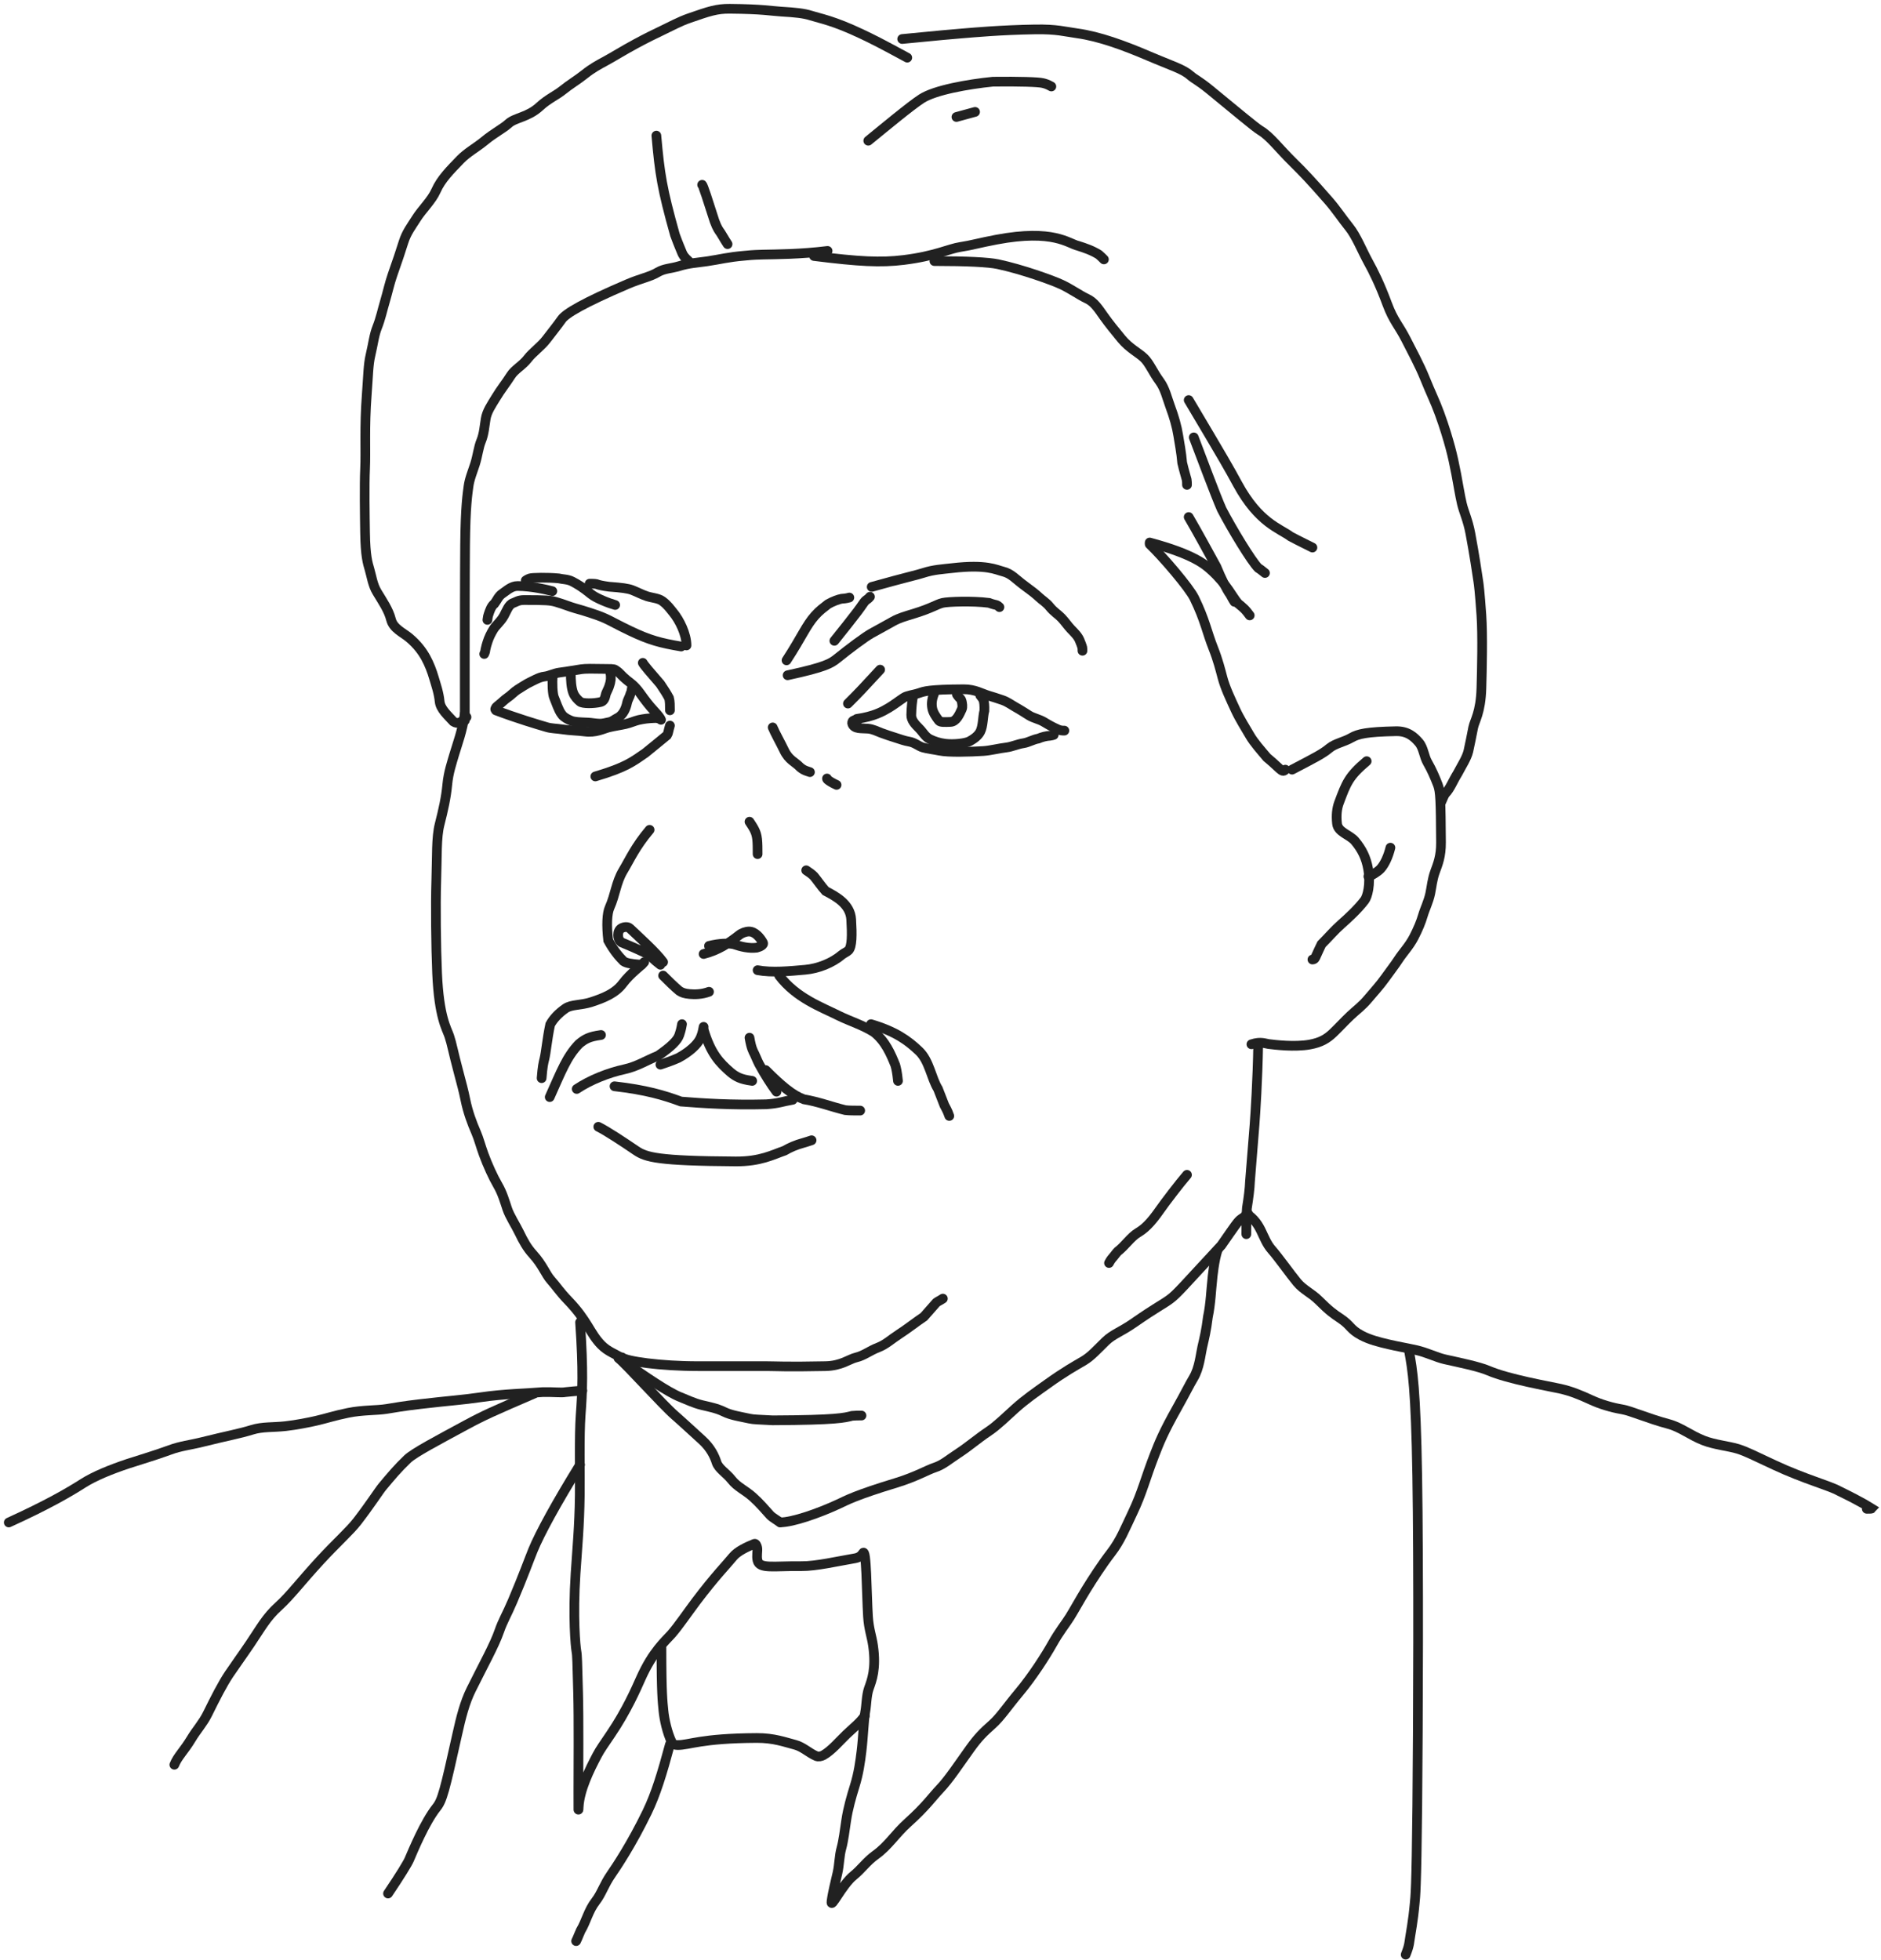 <?xml version="1.0" encoding="UTF-8"?> <svg xmlns="http://www.w3.org/2000/svg" width="429" height="447" viewBox="0 0 429 447" fill="none"><path d="M160.471 217.578C163.746 216.759 166.209 215.128 168.568 213.274C169.22 212.761 170.101 212.455 170.824 212.449C172.216 212.437 173.395 213.878 174.014 215.005C174.263 215.458 173.414 215.928 172.592 216.138C170.754 216.347 169.097 215.941 167.259 215.325C166.031 215.115 164.202 215.115 161.702 215.731" stroke="#212121" stroke-width="2.212" stroke-linecap="round"></path><path d="M151.236 219.423C149.604 217.175 145.916 213.893 143.65 211.732C143.15 211.255 142.222 211.418 141.701 211.723C141.181 212.028 140.978 212.637 140.975 213.256C140.972 213.875 141.175 214.485 141.686 214.9C144.66 216.135 146.92 217.163 148.046 217.776C148.564 218.185 148.97 218.795 150.62 220.039" stroke="#212121" stroke-width="2.212" stroke-linecap="round"></path><path d="M172.786 221.273C176.056 221.888 180.163 221.482 183.651 221.171C186.606 220.908 189.805 219.635 191.969 217.791C192.473 217.362 193.093 217.172 193.509 216.762C194.358 215.926 194.337 213.083 194.134 209.7C193.924 206.2 190.655 204.451 188.29 203.216C187.367 202.197 186.542 200.959 185.621 199.833C185.107 199.315 184.497 198.909 183.869 198.49" stroke="#212121" stroke-width="2.212" stroke-linecap="round"></path><path d="M148.156 189.254C144.874 193.145 143.649 196.015 142.107 198.582C140.5 201.258 140.361 204.019 139.028 206.996C138.444 208.3 138.305 210.989 138.711 214.475C139.93 216.74 141.174 218.187 142.196 219.213C142.812 219.628 143.625 219.832 146.309 220.041" stroke="#212121" stroke-width="2.212" stroke-linecap="round"></path><path d="M170.938 187.41C171.345 188.02 171.751 188.629 172.062 189.248C172.373 189.867 172.576 190.477 172.681 191.4C172.786 192.324 172.786 193.543 172.786 194.799" stroke="#212121" stroke-width="2.212" stroke-linecap="round"></path><path d="M151.234 222.504C152.454 223.723 153.691 224.961 154.92 225.986C155.538 226.402 156.148 226.605 157.275 226.709C158.402 226.814 160.027 226.814 161.702 226.198" stroke="#212121" stroke-width="2.212" stroke-linecap="round"></path><path d="M146.925 219.422C146.316 220.241 143.859 221.873 142.006 224.339C140.343 226.55 137.702 227.624 134.829 228.553C132.498 229.308 130.307 229.064 128.977 229.985C127.414 231.067 126.2 232.346 125.482 233.676C124.759 237.063 124.556 239.938 124.146 241.576C123.94 242.401 123.737 243.214 123.527 245.899" stroke="#212121" stroke-width="2.212" stroke-linecap="round"></path><path d="M125.374 250.213C128.04 244.271 129.265 240.989 132.033 238.114C132.757 237.492 133.366 237.085 134.087 236.774C134.807 236.463 135.62 236.26 137.073 236.051" stroke="#212121" stroke-width="2.212" stroke-linecap="round"></path><path d="M131.532 248.362C134.605 246.311 138.687 244.68 142.502 243.848C145.287 243.241 147.529 241.798 150.097 240.773C153.077 238.719 154.518 237.285 154.927 236.056C155.134 235.437 155.337 234.828 155.546 233.584" stroke="#212121" stroke-width="2.212" stroke-linecap="round"></path><path d="M150.619 242.816C151.838 242.409 153.076 241.997 154.711 241.282C157.158 239.959 159.03 238.308 159.747 236.772C160.058 236.049 160.262 235.439 160.471 234.195" stroke="#212121" stroke-width="2.212" stroke-linecap="round"></path><path d="M160.471 234.818C162.109 240.354 164.153 242.404 166.619 244.559C167.238 245.077 167.847 245.483 168.568 245.794C169.288 246.105 170.101 246.308 171.554 246.517" stroke="#212121" stroke-width="2.212" stroke-linecap="round"></path><path d="M177.096 248.983C175.877 247.357 174.436 245.097 173.103 242.638C172.582 241.6 172.379 240.99 172.071 240.372C171.764 239.753 171.357 239.143 170.938 236.668" stroke="#212121" stroke-width="2.212" stroke-linecap="round"></path><path d="M174.633 244.055C178.321 247.743 180.778 249.793 183.346 250.723C186.529 251.234 189.805 252.466 192.785 253.186C193.708 253.291 194.928 253.291 196.184 253.291" stroke="#212121" stroke-width="2.212" stroke-linecap="round"></path><path d="M177.711 222.504C181.602 227.633 187.316 229.671 191.248 231.632C193.776 232.893 196.787 233.784 199.354 235.428C201.928 237.479 203.153 240.348 204.185 242.916C204.391 243.636 204.594 244.449 204.803 246.518" stroke="#212121" stroke-width="2.212" stroke-linecap="round"></path><path d="M198.646 233.584C204.182 235.222 207.045 237.266 209.619 239.732C211.974 241.989 212.39 245.886 213.932 248.352C214.446 249.581 214.859 250.819 215.37 252.047C215.678 252.666 216.084 253.275 216.503 254.519" stroke="#212121" stroke-width="2.212" stroke-linecap="round"></path><path d="M140.151 247.748C147.325 248.567 151.419 249.792 155.323 251.233C160.465 251.646 166.782 252.058 174.784 251.855C177.705 251.652 178.315 251.245 180.79 250.827" stroke="#212121" stroke-width="2.212" stroke-linecap="round"></path><path d="M136.457 256.984C138.501 258.007 142.183 260.457 145.068 262.418C147.311 263.943 149.991 264.78 167.789 264.887C173.441 264.922 176.258 263.351 178.934 262.428C180.162 261.713 181.603 261.091 183.139 260.682C183.863 260.476 184.472 260.272 185.1 260.063" stroke="#212121" stroke-width="2.212" stroke-linecap="round"></path><path d="M195.409 163.959C199.371 163.394 201.304 162.269 202.689 161.452C203.833 160.778 205.033 159.837 206.088 159.146C206.936 158.591 208.189 158.54 209.647 158.053C210.822 157.661 211.831 157.244 219.778 157.201C222.381 157.187 223.966 158.21 225.47 158.657C226.531 158.972 227.452 159.264 228.626 159.668C229.807 160.075 230.608 160.72 231.621 161.286C232.792 161.941 233.764 162.58 234.737 163.188C235.681 163.779 237.081 164.037 238.136 164.685C239.131 165.297 240.077 165.819 241.251 166.345C241.536 166.467 241.776 166.547 242.02 166.589C242.264 166.63 242.505 166.63 242.752 166.63" stroke="#212121" stroke-width="2.212" stroke-linecap="round"></path><path d="M195.652 164.203C195.252 164.203 194.851 164.203 194.605 164.363C194.358 164.524 194.278 164.844 194.397 165.129C194.887 166.303 196.376 166.063 197.953 166.185C199.081 166.273 200.017 166.791 200.99 167.155C202.061 167.556 203.174 167.923 204.348 168.289C205.334 168.597 206.33 168.976 207.342 169.139C208.63 169.346 209.486 170.19 210.458 170.474C211.552 170.794 212.885 170.919 214.259 171.203C216.326 171.63 221.183 171.487 224.296 171.285C225.834 171.186 227.773 170.681 229.515 170.475C230.794 170.325 232.065 169.709 233.44 169.504C234.544 169.34 235.624 168.656 236.799 168.453C237.644 168.093 238.62 167.845 239.469 167.805C239.837 167.765 240.077 167.685 240.325 167.602" stroke="#212121" stroke-width="2.212" stroke-linecap="round"></path><path d="M208.277 158.613C208.034 159.822 207.874 161.279 207.832 163.057C207.803 164.251 208.68 165.164 209.649 166.136C210.507 166.998 211.026 168.077 212.117 168.606C213.145 169.105 214.259 169.456 215.516 169.619C217.515 169.878 220.251 169.543 221.141 169.054C222.064 168.547 223.082 167.844 223.571 166.872C224.234 165.555 224.136 163.474 224.503 162.1C224.544 160.973 224.464 160.072 224.262 159.588C224.141 159.344 223.981 159.104 223.573 158.613" stroke="#212121" stroke-width="2.212" stroke-linecap="round"></path><path d="M213.133 157.893C212.567 159.347 212.405 160.316 212.606 161.489C212.781 162.508 213.454 163.472 214.142 164.364C214.451 164.765 215.554 164.691 216.766 164.651C218.093 164.607 218.795 162.996 219.363 161.743C219.582 161.26 219.446 160.418 219.325 159.925C219.205 159.432 218.965 159.272 218.761 159.069C218.557 158.866 218.397 158.626 218.232 158.378" stroke="#212121" stroke-width="2.212" stroke-linecap="round"></path><path d="M113.106 162.016C118.037 163.875 122.381 165.162 124.756 165.859C125.773 166.157 126.94 166.143 128.234 166.344C129.999 166.619 131.791 166.629 133.292 166.83C135.903 167.181 137.54 166.226 138.837 165.901C140.133 165.577 141.425 165.415 142.681 165.133C143.796 164.883 144.664 164.443 145.676 164.202C146.851 163.958 147.82 163.798 149.598 163.755C150.007 163.795 150.248 163.875 150.495 163.958" stroke="#212121" stroke-width="2.212" stroke-linecap="round"></path><path d="M176.229 165.9C176.71 167.105 178.167 169.698 178.856 171.154C179.907 173.375 181.323 173.747 182.497 175C183.023 175.447 183.511 175.692 183.995 175.853C184.239 175.935 184.479 176.015 184.727 176.097" stroke="#212121" stroke-width="2.212" stroke-linecap="round"></path><path d="M179.629 154.007C188.204 152.148 189.496 151.341 190.994 150.128C193.553 148.054 197.265 145.272 198.722 144.461C200.812 143.297 202.281 142.519 203.7 141.709C205.003 140.966 206.408 140.576 208.509 139.929C212.61 138.667 213.614 137.823 214.989 137.499C216.213 137.211 221.825 137.012 225.549 137.495C225.996 137.658 226.477 137.818 226.845 137.901C227.212 137.983 227.453 137.983 227.943 138.469" stroke="#212121" stroke-width="2.212" stroke-linecap="round"></path><path d="M179.385 150.604C182.861 145.27 183.833 142.684 185.891 140.374C186.927 139.212 187.877 138.547 188.85 137.78C190.062 137.09 191.279 136.685 191.923 136.563C192.328 136.522 192.888 136.522 193.709 136.279" stroke="#212121" stroke-width="2.212" stroke-linecap="round"></path><path d="M198.809 133.854C207.219 131.508 209.001 131.183 210.614 130.66C212.942 129.905 215.07 129.809 217.161 129.566C225.05 128.65 227.21 129.969 228.705 130.331C230.705 130.814 231.58 132.072 233.801 133.685C235.275 134.755 236.193 135.47 236.963 136.198C237.707 136.899 238.621 137.413 239.431 138.422C240.347 139.561 241.291 140.083 242.062 140.891C242.919 141.788 243.476 142.672 244.247 143.481C244.907 144.174 245.822 145.017 246.232 146.029C246.472 146.634 246.717 147.204 246.839 147.689C246.88 147.933 246.88 148.173 246.88 148.421" stroke="#212121" stroke-width="2.212" stroke-linecap="round"></path><path d="M188.612 177.551C188.612 177.631 188.612 177.711 188.933 177.953C189.253 178.194 189.894 178.595 190.797 179.007" stroke="#212121" stroke-width="2.212" stroke-linecap="round"></path><path d="M155.351 147.452C150.58 146.644 148.164 146 143.754 143.9C140.826 142.506 139.337 141.63 138.077 141.061C136.853 140.508 135.612 140.091 134.475 139.724C133.455 139.395 132.291 139.037 131.117 138.713C129.92 138.383 128.649 137.823 126.831 137.298C125.515 136.917 124.522 136.852 119.519 136.85C118.188 136.849 117.641 137.335 117.036 137.537C115.996 137.883 115.539 139.353 114.93 140.448C114.175 141.803 113.111 142.591 112.542 143.524C111.989 144.429 111.489 145.422 111.165 146.477C111.004 146.962 110.841 147.53 110.72 148.135C110.678 148.421 110.678 148.661 110.436 149.152" stroke="#212121" stroke-width="2.212" stroke-linecap="round"></path><path d="M156.564 147.203C156.564 144.617 154.962 141.4 153.492 139.639C152.837 138.854 152.277 137.982 151.066 137.089C150.156 136.419 148.722 136.36 147.585 135.996C146.464 135.637 145.241 134.986 144.186 134.579C143.25 134.218 141.764 134.015 138.892 133.809C137.387 133.607 136.658 133.446 136.014 133.204C135.609 133.121 135.049 133.121 134.471 133.121" stroke="#212121" stroke-width="2.212" stroke-linecap="round"></path><path d="M140.298 137.977C138.854 137.576 135.933 136.443 134.76 135.473C132.932 133.961 131.645 133.209 130.55 132.637C129.47 132.073 128.407 132.15 127.394 131.909C124.857 131.665 121.363 131.745 120.879 131.906C120.635 131.987 120.395 132.068 119.904 132.393" stroke="#212121" stroke-width="2.212" stroke-linecap="round"></path><path d="M125.973 134.825C124.769 134.504 121.375 133.693 118.093 133.651C116.602 133.631 115.538 134.742 114.606 135.348C113.673 135.954 113.353 136.927 112.784 137.654C112.054 138.221 111.731 139.19 111.407 140.162C111.326 140.406 111.246 140.646 111.163 141.38" stroke="#212121" stroke-width="2.212" stroke-linecap="round"></path><path d="M294.689 175.534C300.098 172.7 301.64 171.931 303.189 170.641C304.479 169.567 306.535 169.224 308.215 168.256C309.752 167.37 311.693 166.905 318.376 166.769C321.088 166.714 322.519 168.057 323.619 169.342C324.695 170.599 324.715 172.434 325.616 173.982C326.518 175.532 327.29 177.328 327.938 179.008C328.512 180.498 328.582 182.61 328.649 192.123C328.672 195.281 327.94 197.047 327.298 198.791C326.645 200.564 326.525 202.205 326.202 203.753C325.807 205.649 324.978 207.231 324.526 208.78C324.082 210.298 323.432 211.871 322.467 213.74C321.418 215.773 319.952 217.284 318.987 218.769C318.042 220.223 316.99 221.537 315.894 223.086C314.649 224.845 313.255 226.308 312.028 227.789C310.628 229.478 309.257 230.43 307.904 231.721C306.474 233.086 305.391 234.296 304.038 235.588C302.679 236.884 301.269 237.776 298.694 238.234C295.261 238.845 290.83 238.302 289.281 238.107C288.893 238.043 288.51 237.915 287.93 237.85C287.35 237.784 286.585 237.784 285.409 238.17" stroke="#212121" stroke-width="2.212" stroke-linecap="round"></path><path d="M311.7 173.602C307.578 177.077 307.06 178.62 305.392 183.057C304.878 184.422 304.74 185.963 304.932 187.83C305.137 189.833 307.826 190.351 309.053 191.832C310.642 193.748 311.568 195.632 312.021 198.138C312.668 201.723 311.831 204.529 311.253 205.3C309.751 207.305 307.454 209.42 305.906 210.779C304.362 212.134 302.946 213.805 301.394 215.353C301.005 216.124 300.619 217.029 300.168 217.994C299.973 218.448 299.845 218.831 299.327 218.839" stroke="#212121" stroke-width="2.212" stroke-linecap="round"></path><path d="M317.113 193.324C316.603 195.366 315.83 197.055 314.865 198.15C314.411 198.606 314.028 198.861 313.639 199.12C313.251 199.379 312.868 199.634 312.087 199.897" stroke="#212121" stroke-width="2.212" stroke-linecap="round"></path><path d="M141.873 309.579C142.744 310.452 150.633 311.578 159.161 311.578C166.571 311.578 171.51 311.578 174.803 311.578C176.845 311.578 179.19 311.763 188.262 311.578C191.933 311.503 193.635 309.969 195.315 309.579C197.001 309.187 198.406 308.036 200.275 307.325C202.034 306.655 203.432 305.33 205.045 304.297C206.844 303.145 208.969 301.471 210.717 300.301C211.942 298.884 212.975 297.724 213.553 297.081C213.875 296.82 214.258 296.692 215.039 296.174" stroke="#212121" stroke-width="2.212" stroke-linecap="round"></path><path d="M143.52 311.389C146.609 313.577 152.38 317.545 155.038 318.587C156.656 319.221 158.195 320.004 160.064 320.456C161.645 320.839 163.477 321.164 165.157 322.001C166.745 322.792 168.89 323.097 170.954 323.55C171.961 323.77 172.891 323.743 176.214 323.936C190.804 323.874 192.606 323.36 194.346 322.908C194.926 322.842 195.692 322.842 196.48 322.842" stroke="#212121" stroke-width="2.212" stroke-linecap="round"></path><path d="M206.921 13.15C200.738 9.801 199.195 9.028 196.626 7.808C190.04 4.681 187.217 4.265 184.953 3.549C183.282 3.021 181.41 2.842 178.193 2.647C175.847 2.504 174.064 2.068 166.418 2.001C163.475 1.975 161.691 2.579 157.254 4.122C154.899 4.94 153.185 5.927 150.995 6.959C149.269 7.773 147.517 8.634 145.004 9.987C142.134 11.532 139.784 13.018 138.104 13.919C136.523 14.767 135.013 15.593 133.4 16.883C131.688 18.253 129.855 19.328 128.438 20.492C126.917 21.741 124.96 22.553 123.093 24.291C120.45 26.75 117.49 26.806 116 28.159C114.634 29.399 112.719 30.286 110.397 32.217C108.796 33.549 106.533 34.794 104.982 36.406C102.665 38.816 100.602 40.849 99.438 43.491C98.45 45.734 96.217 47.808 94.928 49.873C93.856 51.588 92.737 52.966 92.026 55.22C91.337 57.404 90.673 59.407 89.515 62.692C88.854 64.565 88.353 66.877 87.773 68.82C87.218 70.678 86.806 72.685 86.033 74.618C85.299 76.452 85.128 78.353 84.486 81.059C83.976 83.211 83.968 85.823 83.647 89.999C83.075 97.447 83.454 102.847 83.261 106.936C83.086 110.638 83.195 117.659 83.259 121.529C83.346 126.828 83.837 128.361 84.289 129.91C84.762 131.529 84.997 133.388 85.961 135C87.279 137.203 88.608 139.056 89.184 141.314C89.705 143.356 91.825 144.214 93.306 145.441C95.133 146.956 96.333 148.598 97.112 150.015C97.92 151.485 98.529 153.106 98.982 154.655C99.425 156.173 100.076 158.001 100.271 160.002C100.438 161.709 102.133 163.159 103.424 164.58C103.811 164.841 104.321 164.969 104.839 164.779C105.357 164.59 105.868 164.079 106.394 163.554" stroke="#212121" stroke-width="2.212" stroke-linecap="round"></path><path d="M205.76 8.897C213.415 8.132 217.997 7.737 219.602 7.61C221.869 7.429 228.135 6.836 236.057 6.707C241.074 6.625 242.87 7.219 245.698 7.606C250.727 8.293 256.487 10.428 261.935 12.756C267.343 15.066 269.803 15.725 271.547 17.268C272.415 18.036 273.418 18.432 275.848 20.413C281.71 25.193 286.174 28.999 287.461 29.77C289.729 31.129 291.587 33.766 294.997 37.109C297.06 39.131 299.188 41.367 303.051 45.804C304.839 47.859 306.024 49.742 307.698 51.807C309.333 53.823 310.656 57.212 312.083 59.797C313.197 61.816 314.654 64.69 316.397 69.387C317.797 73.159 319.046 74.232 320.651 77.385C321.948 79.934 323.809 83.38 324.969 86.278C326.279 89.55 327.289 91.499 328.322 94.334C329.468 97.48 330.251 100.137 330.773 102.07C331.305 104.042 331.674 105.805 332.126 108.127C332.525 110.176 332.965 113.02 333.414 114.895C333.891 116.89 334.767 118.564 335.347 121.654C336.268 126.561 336.832 130.419 337.152 132.551C337.277 133.382 337.473 134.803 337.86 140.305C338.174 144.777 337.991 152.697 337.864 156.964C337.696 162.569 336.321 164.32 335.994 165.932C335.612 167.818 335.285 169.601 334.9 171.281C334.536 172.872 333.359 174.628 332.453 176.371C331.291 178.243 330.777 179.785 329.619 181.013C329.358 181.336 329.23 181.719 328.712 182.886" stroke="#212121" stroke-width="2.212" stroke-linecap="round"></path><path d="M185.655 58.391C195.959 59.679 200.827 59.938 206.062 59.298C213.274 58.417 216.44 56.721 219.026 56.331C221.659 55.933 223.152 55.43 227.254 54.656C240.321 52.193 243.636 55.553 245.9 56.07C247.514 56.586 249.057 57.1 250.605 58.065C250.994 58.388 251.377 58.77 251.771 59.165" stroke="#212121" stroke-width="2.212" stroke-linecap="round"></path><path d="M213.107 59.545C220.508 59.545 225.468 59.8 227.591 60.251C233.095 61.419 240.033 63.922 242.098 64.89C244.266 65.907 246.351 67.401 247.899 68.113C249.558 68.875 250.48 70.363 251.766 72.169C252.931 73.805 254.215 75.389 255.76 77.259C257.561 79.439 259.628 80.416 260.918 81.644C262.13 82.797 262.977 84.924 264.461 86.925C265.716 88.617 266.201 90.855 266.849 92.595C267.81 95.177 268.397 97.297 268.718 99.298C268.976 100.903 269.426 103.22 269.621 105.548C270.071 107.485 270.458 108.645 270.651 109.416C270.717 109.805 270.717 110.187 270.717 110.582" stroke="#212121" stroke-width="2.212" stroke-linecap="round"></path><path d="M271.104 91.244C279.22 104.9 280.252 106.702 282.238 110.362C287.078 119.283 291.836 120.482 294.357 122.363C295.192 122.813 296.468 123.451 297.381 123.908C298.293 124.364 298.804 124.619 299.329 124.882" stroke="#212121" stroke-width="2.212" stroke-linecap="round"></path><path d="M272.263 99.754C273.921 104.096 277.289 113.147 278.636 116.175C281.009 120.733 285.401 127.963 286.949 129.522C287.338 129.781 287.721 130.036 288.502 130.685" stroke="#212121" stroke-width="2.212" stroke-linecap="round"></path><path d="M262.211 124.111C265.277 127.046 271.227 134.025 272.387 136.407C274.862 141.487 275.225 144.078 276.704 147.811C277.796 150.568 278.318 152.715 278.835 154.648C279.434 156.894 280.638 159.412 281.796 161.929C282.744 163.988 284.11 166.116 285.085 167.796C286.001 169.375 287.59 171.143 288.949 172.759C289.655 173.339 290.687 174.24 291.845 175.334C292.365 175.79 292.748 176.045 293.142 175.535" stroke="#212121" stroke-width="2.212" stroke-linecap="round"></path><path d="M262.211 123.729C272.252 126.427 274.839 128.747 276.316 130.1C279.918 133.401 281.025 136.093 282.374 137.642C282.827 138.03 283.337 138.413 283.791 138.866C284.246 139.318 284.628 139.828 285.023 140.354" stroke="#212121" stroke-width="2.212" stroke-linecap="round"></path><path d="M271.104 117.924C272.767 120.735 275.868 126.422 277.413 129.251C278.567 132.067 279.734 134.414 280.571 135.572C280.898 136.092 281.026 136.475 281.544 137.256" stroke="#212121" stroke-width="2.212" stroke-linecap="round"></path><path d="M106.008 164.325C106.008 162.411 106.008 160.497 106.008 152.748C106.008 145 106.008 131.475 106.072 124.317C106.151 115.355 106.65 112.522 106.845 110.974C107.062 109.252 107.81 107.496 108.326 105.884C108.955 103.917 109.101 102.083 109.743 100.534C110.392 98.968 110.516 97.056 110.775 95.508C111.061 93.801 112.063 92.417 113.027 90.805C114.214 88.822 115.411 87.39 116.507 85.649C117.394 84.239 119.146 83.393 120.374 81.782C121.447 80.374 123.399 79.016 124.627 77.4C125.732 75.945 127.01 74.376 128.106 72.824C129.046 71.493 133.042 69.102 143.154 64.778C146.147 63.498 148.268 63.156 150.079 62.062C151.434 61.243 153.17 61.222 154.847 60.706C157.12 60.006 158.97 59.931 161.158 59.61C164.358 59.141 165.93 58.648 169.788 58.321C170.701 58.257 171.211 58.129 174.154 58.064C177.096 57.998 182.455 57.998 188.749 57.225" stroke="#212121" stroke-width="2.212" stroke-linecap="round"></path><path d="M149.697 30.93C150.471 39.687 150.981 43.024 153.939 53.573C154.847 56.054 155.238 56.831 155.559 57.666C155.752 58.118 156.007 58.629 157.043 59.541" stroke="#212121" stroke-width="2.212" stroke-linecap="round"></path><path d="M160.138 42.147C160.393 42.402 161.417 45.595 162.962 50.426C163.614 52.195 163.996 52.578 164.385 53.158C164.774 53.738 165.156 54.504 165.937 55.679" stroke="#212121" stroke-width="2.212" stroke-linecap="round"></path><path d="M198.027 32.095C201.48 29.28 207.686 24.115 210.197 22.499C213.221 20.553 220.677 19.212 226.482 18.628C232.493 18.563 236.815 18.69 237.844 18.947C238.362 19.077 238.872 19.204 239.785 19.723" stroke="#212121" stroke-width="2.212" stroke-linecap="round"></path><path d="M218.133 26.681L222.386 25.521" stroke="#212121" stroke-width="2.212" stroke-linecap="round"></path><path d="M106.006 162.777C105.496 166.632 104.205 169.984 103.625 171.985C103.054 173.953 102.271 176.171 102.012 178.941C101.736 181.901 101.111 184.677 100.274 187.961C99.488 191.048 99.692 195.12 99.499 200.999C99.327 206.237 99.433 216.064 99.689 221.955C100.127 232.069 101.877 234.554 102.461 236.297C103.064 238.098 103.3 239.711 104.584 244.533C105.242 247.005 105.743 248.859 106.134 250.795C106.716 253.68 107.677 256.198 108.581 258.272C109.209 259.711 109.61 261.363 110.321 263.297C111.207 265.704 112.448 268.447 113.542 270.322C114.591 272.12 115.154 274.123 115.671 275.671C116.238 277.374 117.598 279.404 118.441 281.148C119.357 283.044 120.181 284.562 121.53 286.045C123.782 288.52 124.434 290.617 125.656 291.976C126.877 293.335 127.658 294.615 129.58 296.608C134.067 301.262 134.479 304.018 137.121 306.728C138.639 308.285 140.41 308.797 141.831 309.761C142.734 310.989 144.276 312.014 145.5 313.365C145.958 313.951 146.086 314.333 146.217 314.728" stroke="#212121" stroke-width="2.212" stroke-linecap="round"></path><path d="M286.956 238.174C286.828 246.259 286.314 254.018 286.118 256.593C285.939 258.954 285.409 265.316 285.088 269.418C285.022 271.147 284.767 273.091 284.38 275.529C284.249 277.074 284.249 279.243 284.249 281.478" stroke="#212121" stroke-width="2.212" stroke-linecap="round"></path><path d="M141.05 309.742C142.979 311.285 151.081 320.361 153.945 322.839C155.407 324.105 158.056 326.563 160.131 328.444C162.081 330.212 162.967 332.115 163.421 333.536C163.884 334.984 165.673 335.981 166.833 337.466C168.134 339.131 169.926 339.848 171.664 341.396C173.267 342.824 174.435 344.232 175.662 345.585C175.985 345.91 176.368 346.165 176.756 346.424C177.145 346.683 177.528 346.939 177.922 347.201" stroke="#212121" stroke-width="2.212" stroke-linecap="round"></path><path d="M177.922 347.209C180.752 347.209 186.637 345.167 191.251 343.025C193.063 342.184 195.05 341.03 204.37 338.198C208.828 336.843 211.552 335.231 213.164 334.709C215.091 334.085 216.323 332.911 218.703 331.362C220.824 329.982 222.765 328.271 225.533 326.402C227.502 325.072 229.461 323.113 231.464 321.311C233.901 319.119 236.166 317.576 238.87 315.641C242.86 312.787 245.19 311.514 247.059 310.418C248.878 309.352 250.216 307.779 252.149 305.91C253.851 304.265 255.629 303.781 258.585 301.724C263.768 298.117 265.295 297.463 266.908 296.242C268.524 295.016 269.548 293.728 278.542 284.033C281.67 279.55 282.311 278.518 283.083 278.004C283.471 277.745 283.854 277.489 284.635 276.84" stroke="#212121" stroke-width="2.212" stroke-linecap="round"></path><path d="M270.717 267.947C269.055 269.861 265.699 274.257 264.537 275.929C262.347 279.081 260.927 280.312 259.51 281.155C257.9 282.113 256.551 284.179 254.934 285.406C254.61 285.729 254.354 286.112 254.032 286.5C253.709 286.889 253.326 287.272 252.932 288.053" stroke="#212121" stroke-width="2.212" stroke-linecap="round"></path><path d="M132.298 301.58C133.072 312.642 132.816 317.557 132.43 322.732C132.082 327.385 132.298 336.2 132.234 340.991C132.138 348.228 131.656 352.985 131.27 358.883C130.617 368.843 131.266 375.553 131.459 376.581C131.65 377.594 131.653 379.029 131.846 385.996C132.014 392.068 131.912 403.298 131.912 408.636C131.912 413.974 131.912 413.08 131.975 412.046C132.218 408.114 134.479 403.561 136.159 400.375C136.882 399.003 137.707 397.858 139.308 395.492C142.917 390.157 145.054 385.234 146.144 382.795C148.914 376.596 151.746 374.277 153.109 372.728C154.735 370.881 156.78 367.836 158.772 365.197C163.066 359.505 165.797 356.754 167.156 355.071C168.207 353.769 170.437 352.756 172.053 352.101C172.376 351.97 172.633 352.61 172.7 352.998C172.833 353.76 172.509 354.802 172.764 355.896C173.229 357.891 176.368 357.126 182.794 357.193C186.085 357.228 190.906 356.097 195.052 355.391C196.12 355.21 196.608 354.554 196.802 354.23C197.639 352.823 197.641 363.505 197.962 368.653C198.144 371.571 198.801 373.102 199.122 375.352C199.878 380.654 198.801 383.278 198.159 385.089C197.592 386.688 197.641 388.822 197.32 390.502C197.003 392.16 196.868 396.277 196.483 399.393C196.179 401.853 195.839 404.42 194.938 407.316C194.165 409.801 193.388 412.531 193.003 415.116C192.676 417.316 192.359 419.885 191.907 421.498C191.399 423.309 191.455 425.167 191.006 427.168C190.608 428.943 189.908 431.601 189.651 433.617C189.396 435.614 191.965 429.953 194.666 427.763C196.513 426.265 197.633 424.54 199.694 423.058C202.696 420.898 204.075 418.362 207.1 415.652C211.147 412.026 212.712 409.724 214.324 408.042C216.459 405.816 218.759 402.262 221.282 398.767C223.021 396.358 224.188 395.156 226.308 393.286C228.119 391.69 229.724 389.225 232.363 386.075C235.484 382.351 238.486 377.633 239.972 374.988C241.649 372.005 243.002 370.411 243.97 368.862C244.904 367.37 246.35 364.75 247.705 362.548C249.217 360.091 251.369 356.77 253.375 354.172C255.511 351.407 256.526 348.766 258.338 344.966C260.526 340.374 261.174 337.299 263.362 331.694C264.382 329.082 265.303 326.72 268.447 321.129C270.397 317.661 271.227 315.894 272.195 314.282C273.557 312.014 273.809 308.934 274.194 307.258C274.693 305.086 275.093 303.521 275.484 300.368C276.129 297.343 276.257 293.724 276.45 292.249C276.516 291.284 276.938 287.266 277.711 285.047" stroke="#212121" stroke-width="2.212" stroke-linecap="round"></path><path d="M135.777 177.082C142.733 175.025 144.276 173.733 147.172 171.742C149.306 169.995 150.593 168.97 152.14 167.679C152.403 167.292 152.403 166.782 152.79 165.482" stroke="#212121" stroke-width="2.212" stroke-linecap="round"></path><path d="M146.604 151.174C146.86 151.684 148.395 153.478 150.585 155.989C151.499 157.352 152.014 158.13 152.594 159.22C152.791 159.927 152.791 160.948 152.791 162" stroke="#212121" stroke-width="2.212" stroke-linecap="round"></path><path d="M200.734 152.729C199.203 154.387 197.672 156.046 196.564 157.219C195.456 158.393 194.818 159.031 193.388 160.461" stroke="#212121" stroke-width="2.212" stroke-linecap="round"></path><path d="M2 347.233C10.757 343.243 15.625 340.42 18.875 338.346C21.552 336.637 25.299 335.131 29.183 333.832C31.058 333.205 35.475 331.906 38.787 330.675C41.207 329.775 43.363 329.579 46.191 328.871C51.731 327.485 54.576 327.004 57.472 326.099C59.887 325.344 62.309 325.581 65.141 325.26C67.595 324.982 70.428 324.421 72.104 324.036C74.452 323.497 76.228 322.874 79.379 322.233C82.745 321.547 85.878 321.714 88.216 321.33C89.913 321.05 91.948 320.686 95.805 320.234C102.476 319.451 105.605 319.271 109.533 318.687C114.967 317.879 120.062 317.822 123.762 317.501C126.256 317.436 128.042 317.695 128.941 317.501C129.457 317.436 132.16 317.182 132.818 317.182" stroke="#212121" stroke-width="2.212" stroke-linecap="round"></path><path d="M284.297 276.816C287.9 279.132 287.738 282.412 290.06 285.049C291.6 286.799 294.274 290.589 295.822 292.458C297.256 294.189 299.106 294.918 300.762 296.575C303.232 299.044 304.202 299.691 305.702 300.691C308.171 302.337 307.819 303.123 310.467 304.544C312.36 305.559 314.523 306.092 316.719 306.608C318.791 307.095 320.586 307.383 322.904 307.896C325.442 308.457 327.538 309.572 329.544 310.024C332.788 310.755 337.211 311.636 339.465 312.599C344.092 314.575 353.18 316.137 355.834 316.727C358.232 317.259 360.278 318.078 362.921 319.3C365.044 320.281 367.625 321.04 369.946 321.43C372.001 321.776 375.729 323.483 380.571 324.778C383.323 325.514 385.534 327.35 388.503 328.517C391.067 329.525 394.303 329.809 396.368 330.451C398.281 331.045 400.103 331.997 404.787 334.178C411.623 337.36 417.246 338.825 419.427 340.045C425.37 342.951 426.53 343.855 426.854 344.049C426.796 344.114 426.286 344.114 425.76 344.114" stroke="#212121" stroke-width="2.212" stroke-linecap="round"></path><path d="M121.858 317.82C112.583 321.814 110.275 322.839 106.354 324.96C99.748 328.533 94.415 331.345 92.936 332.76C90.651 334.946 89.257 336.627 87.262 339.012C86.424 340.013 84.501 343.056 81.476 346.985C79.796 349.166 76.772 351.822 73.039 355.876C68.594 360.703 66.19 363.947 63.551 366.334C60.699 368.914 59.485 371.293 57.042 374.9C54.951 377.986 53.431 380.062 52.267 381.802C50.754 384.063 49.185 387.138 47.306 390.948C46.315 392.959 44.793 394.623 43.633 396.558C41.958 399.353 40.54 400.554 39.765 402.487" stroke="#212121" stroke-width="2.212" stroke-linecap="round"></path><path d="M132.299 334.061C126.94 342.737 123.159 349.631 121.548 353.559C120.737 355.537 119.296 359.544 116.914 365.147C115.631 368.165 114.645 369.752 113.875 371.998C112.777 375.205 110.276 379.657 107.445 385.376C105.979 388.338 105.126 391.732 104.281 395.546C101.422 408.453 100.857 410.608 99.568 412.22C96.879 415.583 94.153 422.2 93.316 424.142C92.993 424.914 91.203 427.86 88.498 431.854" stroke="#212121" stroke-width="2.212" stroke-linecap="round"></path><path d="M150.856 375.828C150.856 386.264 151.112 388.061 151.307 390.126C151.492 392.081 152.14 395.137 153.236 397.41C153.435 397.823 153.942 397.99 154.522 397.994C157.276 398.013 159.734 396.452 172.588 396.384C176.524 396.363 179.066 397.349 181.33 397.929C183.092 398.38 184.487 399.792 186.163 400.508C186.641 400.712 187.317 400.573 187.773 400.318C189.654 399.266 191.438 397.101 193.06 395.553C194.614 394.07 196.217 392.848 197.25 391.3" stroke="#212121" stroke-width="2.212" stroke-linecap="round"></path><path d="M152.79 397.859C151.004 404.494 149.574 409.188 147.588 413.29C144.035 420.632 140.553 425.817 139.395 427.49C137.715 429.916 137.201 431.876 135.848 433.616C134.162 435.784 133.721 438.186 132.432 440.319C132.043 441.156 131.784 441.933 131.399 442.704" stroke="#212121" stroke-width="2.212" stroke-linecap="round"></path><path d="M321.368 308.154C322.134 312.365 322.899 316.575 323.23 336.671C323.56 356.767 323.433 392.62 323.239 411.856C323.046 431.091 322.791 432.622 322.659 433.985C322.273 438.317 321.755 440.633 321.37 443.34C321.24 443.989 321.113 444.5 320.595 445.799" stroke="#212121" stroke-width="2.212" stroke-linecap="round"></path><path d="M190.295 146.152C192.336 143.6 194.378 141.049 195.557 139.479C196.736 137.909 196.992 137.399 197.314 137.072C197.637 136.745 198.02 136.618 198.414 136.1" stroke="#212121" stroke-width="2.212" stroke-linecap="round"></path><path d="M150.758 164.166C150.658 163.862 150.252 163.254 149.061 161.986C148.086 160.948 147.203 159.8 145.987 158.101C144.656 156.24 143.596 155.632 143.011 155.148C142.456 154.688 141.819 154.107 141.283 153.522C141.04 153.256 140.698 153.038 140.344 152.785C139.953 152.505 139.177 152.579 137.736 152.554C135.238 152.511 133.483 152.477 132.549 152.629C129.126 153.185 128.403 153.29 127.589 153.392C126.457 153.534 125.101 154.205 124.26 154.282C123.553 154.346 122.762 154.662 122.1 154.992C121.499 155.292 120.881 155.577 120.27 155.907C119.679 156.226 118.85 156.793 118.009 157.304C117.339 157.711 116.563 158.571 115.723 159.133C115.078 159.565 114.429 160.251 113.588 160.911C113.409 161.065 113.258 161.166 113.155 161.293C113.052 161.42 113.002 161.571 112.95 161.727" stroke="#212121" stroke-width="2.212" stroke-linecap="round"></path><path d="M126.062 153.943C125.91 155.762 126.01 158.31 126.365 159.099C126.665 159.764 126.824 160.343 127.102 160.979C127.412 161.687 127.635 162.325 128.194 163.037C128.685 163.663 129.514 164.054 130.176 164.335C131.055 164.707 132.31 164.716 134.059 164.793C134.961 164.832 135.663 165.021 136.78 165.047C137.555 165.066 138.255 164.819 138.967 164.692C139.625 164.574 140.185 164.057 140.848 163.727C141.509 163.398 142.018 162.789 142.348 162.178C142.658 161.604 142.881 160.959 143.009 160.324C143.163 159.567 143.643 158.877 143.797 158.214C143.948 157.91 144.051 157.553 144.077 157.173C144.102 156.994 144.152 156.843 144.204 156.688" stroke="#212121" stroke-width="2.212" stroke-linecap="round"></path><path d="M130.179 153.49C130.179 155.112 130.279 156.835 130.736 158.035C131.068 158.907 131.752 159.585 132.311 160.044C132.857 160.493 135.341 160.503 136.935 160.124C138.039 159.862 138.003 158.677 138.258 158.066C138.521 157.437 138.869 156.847 139.02 156.237C139.122 155.933 139.224 155.576 139.3 154.969C139.326 154.564 139.326 153.96 139.173 153.338" stroke="#212121" stroke-width="2.212" stroke-linecap="round"></path></svg> 